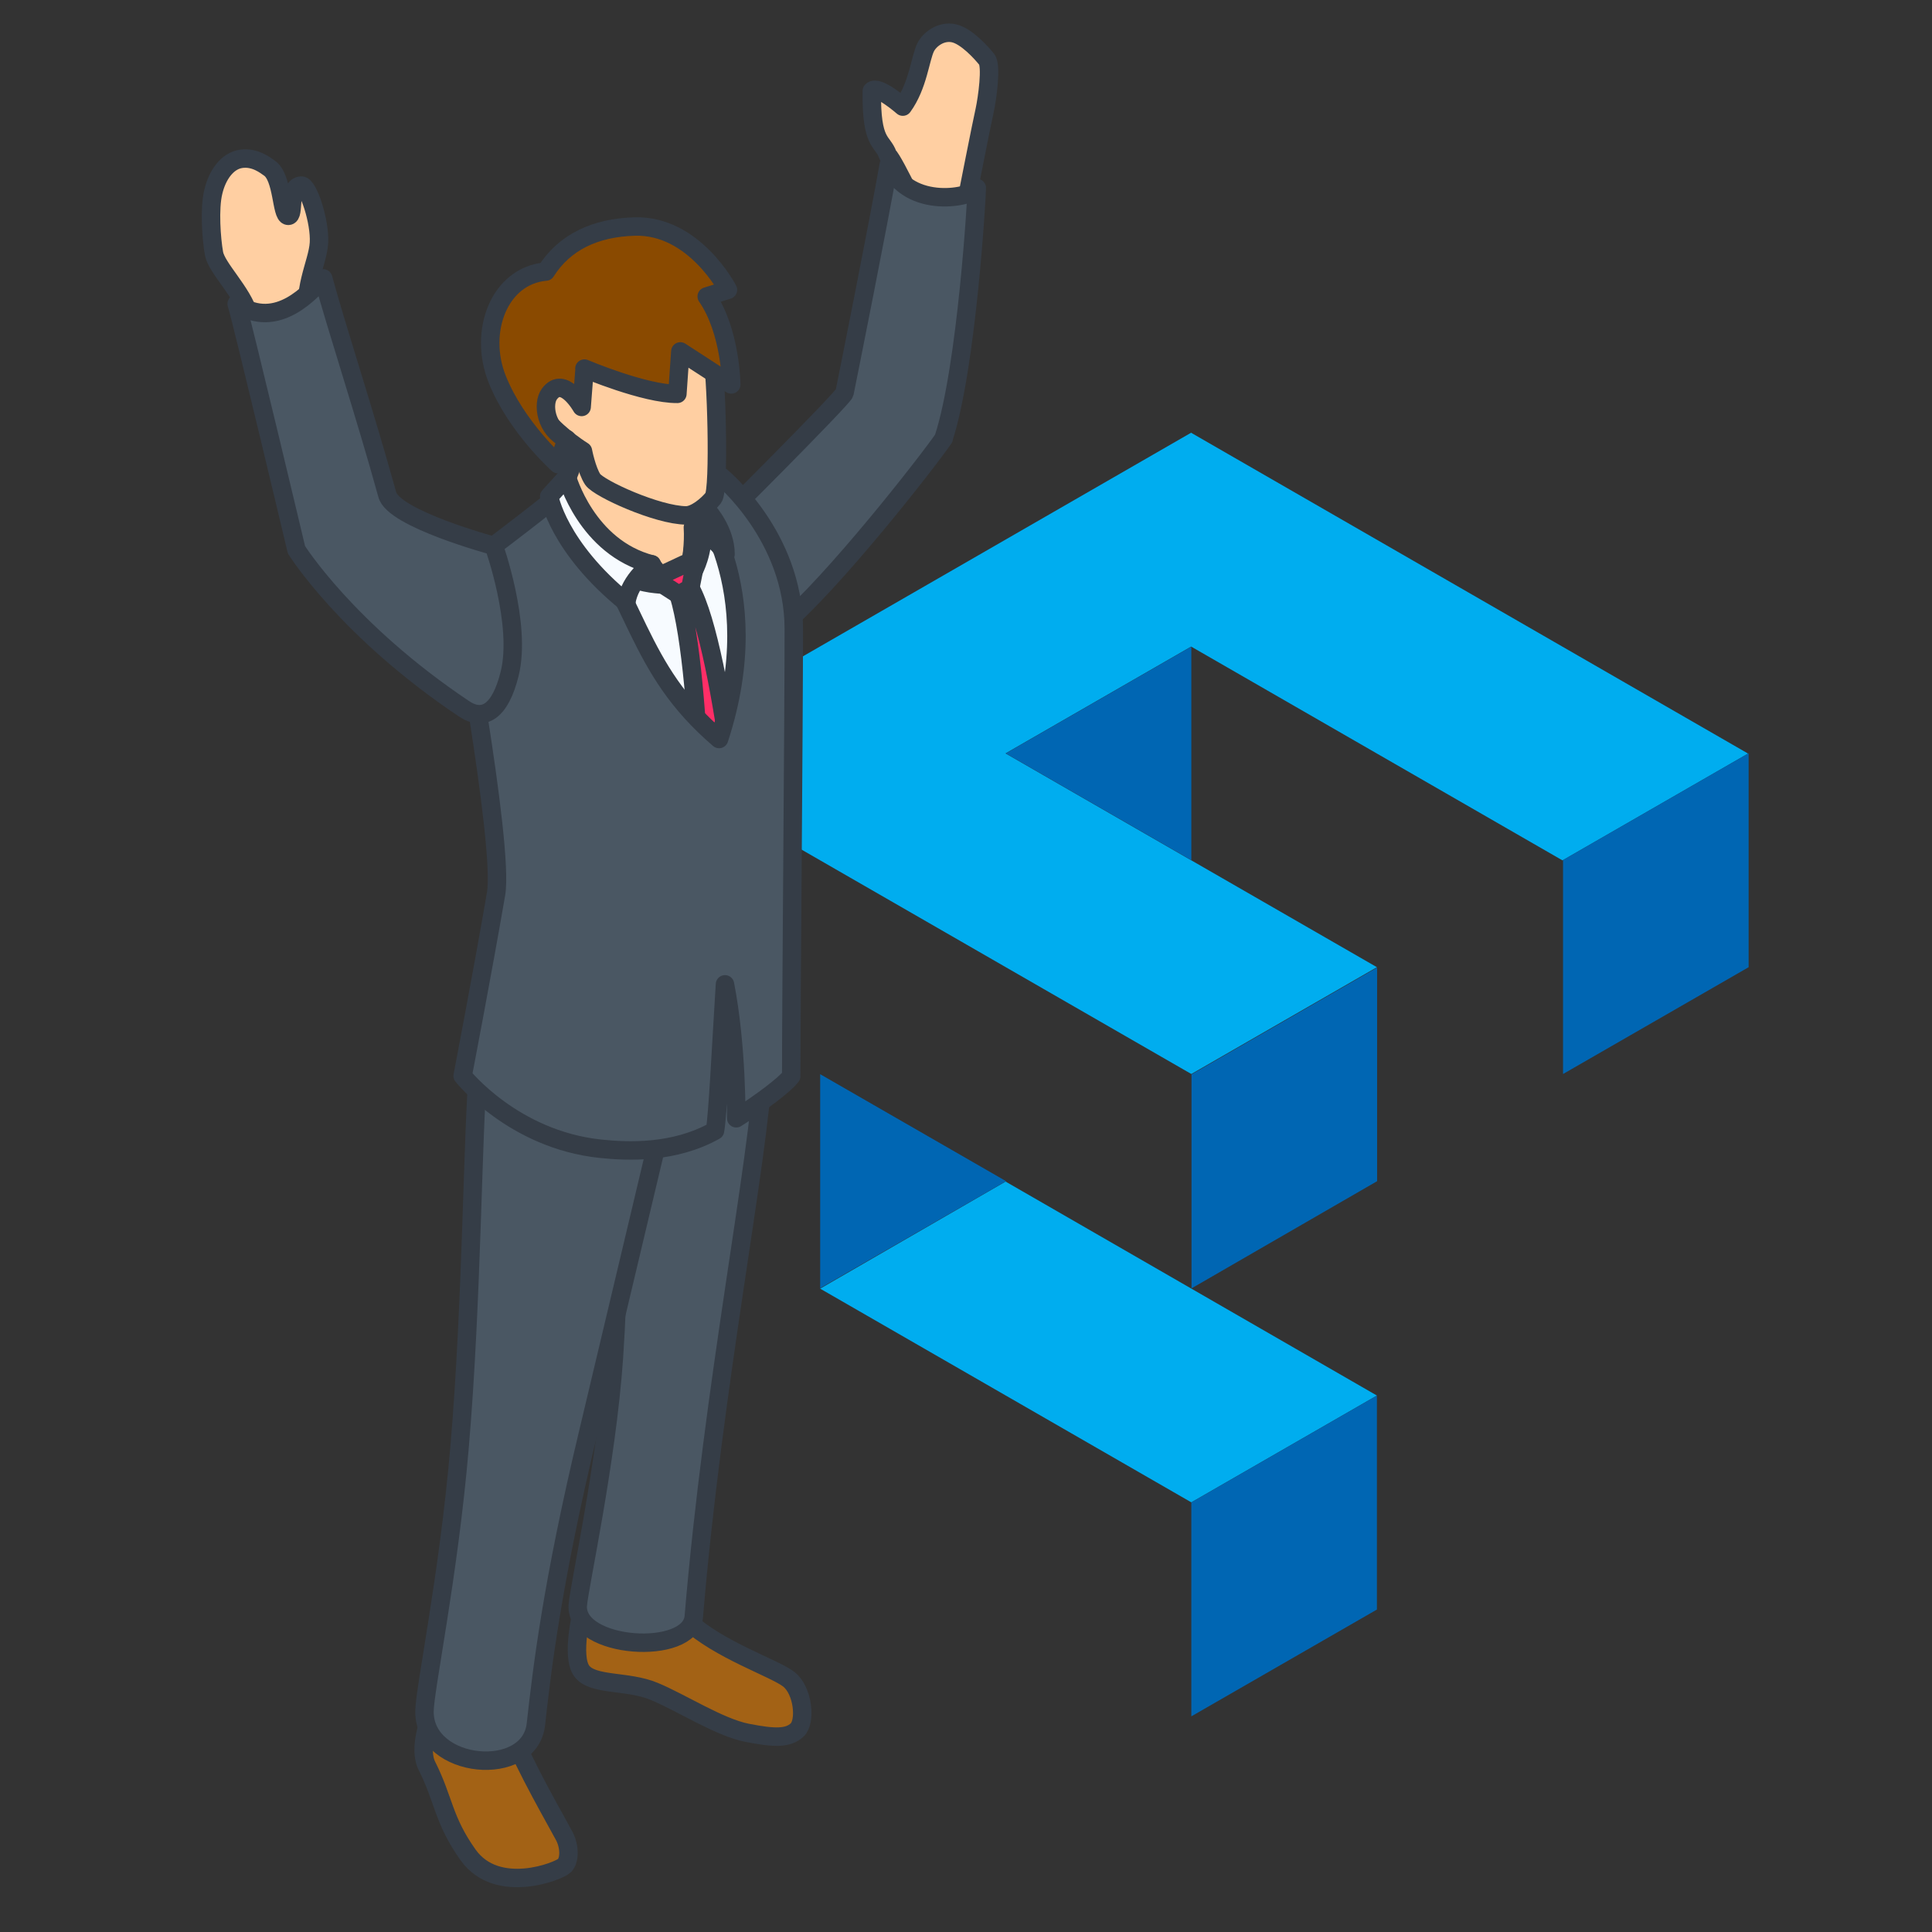 <?xml version="1.0" encoding="UTF-8"?>
<svg id="b" data-name="レイヤー 2" xmlns="http://www.w3.org/2000/svg" viewBox="0 0 104.73 104.73">
  <rect x="0" y="0" width="104.73" height="104.73" fill="#333333" stroke="none"/>
  <defs>
    <style>
      .d {
        fill: none;
      }

      .e {
        fill: #ff2e67;
      }

      .e, .f, .g, .h, .i, .j {
        stroke: #353d47;
        stroke-linejoin: round;
      }

      .f {
        fill: #a36215;
      }

      .g {
        fill: #4a5763;
      }

      .k {
        fill: #0066b3;
      }

      .h {
        fill: #8a4a00;
      }

      .l {
        fill: #00adef;
      }

      .i {
        fill: #ffcfa2;
      }

      .j {
        fill: #f7fbff;
      }
    </style>
  </defs>
  <g id="c" data-name="レイヤー 12">
    <g>
      <rect class="d" width="104.73" height="104.73"/>
      <g>
        <path class="l" d="M44.45,69.85l20.13,11.59,10.06-5.79-20.13-11.6-10.06,5.81ZM64.58,23.45l-30.19,17.39,30.19,17.38,10.06-5.79-20.13-11.59,10.06-5.79,20.13,11.59,10.06-5.79-30.19-17.39Z"/>
        <path class="k" d="M64.58,46.63l-10.06-5.79,10.06-5.79v11.6h0ZM54.52,64.04l-10.06,5.79v-11.6l10.06,5.79h0ZM74.65,64.03l-10.06,5.81v-11.6l10.06-5.79v11.59ZM94.79,52.43l-10.06,5.79v-11.6l10.06-5.79v11.6ZM64.58,81.44v11.6l10.06-5.79v-11.6l-10.06,5.79Z"/>
      </g>
      <g>
        <path class="i" d="M52.39,10.89s.85-4.32.99-4.92c.13-.6.39-2.4.11-2.75-.28-.35-1.11-1.28-1.8-1.42-.69-.14-1.3.34-1.51.76-.3.6-.41,2.08-1.24,3.22,0,0-1.37-1.2-1.68-.85-.04,2.94.59,2.66.87,3.48.38.36,2,3.87,2,3.87l-.58-.16,2.85-1.23Z"/>
        <path class="g" d="M51.16,23.76c-.87,1.27-5.98,7.81-8.8,10.19-1.33,1.12-4.04,4.48-5.94,1.04-.77-1.39-.61-3.93,1.76-5.94.54-.46,7.54-7.48,7.6-7.75.2-.98,1.86-9.29,2.4-12.38,1.1,2.51,4.62,1.77,4.77,1.27.01.27-.53,9.7-1.8,13.57Z"/>
        <path class="i" d="M31.19,24.33c-.09.89-.51,1.69-.51,1.69l-.29,1.27,2.77,3.9,2.65,1.05,2.76-1.31.09-4.16-7.14-3.22-.61.18s.2.45.27.6Z"/>
        <polygon class="j" points="33.59 30.89 35.87 31.42 37.61 30.42 37.99 28.75 39.58 28.03 40.94 34.24 39.33 40.57 38.66 40.87 34.3 38.76 32.66 32.24 33.59 30.89"/>
        <path class="f" d="M37.26,87.85c1.72,1.6,4.72,2.57,5.5,3.18.78.61.94,2.3.45,2.75-.48.45-1.21.45-2.72.15-1.51-.3-3.57-1.64-5.02-2.24-1.45-.61-3.33-.3-3.93-1.1-.61-.8.03-3.34.03-3.34,0,0,4.85-.18,5.69.61Z"/>
        <path class="g" d="M41.38,57.74c-.24,5.18-2.71,17.24-3.77,29.89-.18,2.17-6.45,1.76-6.29-.61.07-.99,1.57-7.77,1.96-13.44.53-7.83-.02-14.99-.02-14.99l4.12-7.64,3.17.47s.78,3.81.84,6.31Z"/>
        <path class="f" d="M27.72,93.87c.66,1.79,2.57,5.08,2.87,5.66.3.58.3,1.3.01,1.6-.29.3-3.64,1.63-5.22-.57-1.36-1.91-1.3-2.97-2.24-4.84-.48-.95.18-2.6.18-2.6,0,0,4.25.39,4.39.76Z"/>
        <path class="g" d="M25.93,57.95c-.32,3.34-.33,12.5-1.02,20.53-.6,7.01-1.9,13.12-1.9,14.31,0,3.13,5.71,3.66,6.04.68.33-2.97.87-7.59,2.82-15.75,1.94-8.16,4.23-17.8,4.23-17.8,0,0-10.15-2.98-10.17-1.98Z"/>
        <path class="e" d="M36.79,32.24c1.38,4.55,1.34,18.66,1.34,18.66l1.4.53,1.01-1.93s-1.21-14.18-3.12-17.63c-.21-.72-.44-.36-.44-.36,0,0-.05.09-.19.73Z"/>
        <path class="g" d="M24.63,31.19s5.41-4.04,5.78-4.49c4.33,5.95,4,9.44,8.57,13.36,2.74-8.37-1.37-13.16-1.37-13.16l1.49-1.06s3.93,3.22,3.93,8.26-.14,20.34-.14,24.24c-.34.46-1.69,1.47-2.98,2.28,0,0,.05-3.87-.61-7.26-.23,3.69-.39,7.08-.54,7.93-2.21,1.24-4.71,1.14-6.22.98-4.73-.5-7.46-3.95-7.46-3.95,0,0,1.07-5.56,1.81-9.86.46-2.67-2.27-17.27-2.27-17.27Z"/>
        <path class="j" d="M35.81,31.19s-.58-.17-.92-.26c-.27-.04-.4,0-.4,0,0,0-.29.3-.23.35.43.37,1.68.41,1.68.41l.1-.29-.23-.2Z"/>
        <path class="j" d="M37.46,30.42s.23-1.42.22-1.68c.03-.13.33-.12.37.05.11,1.11-.44,2.14-.44,2.14l-.34-.09.2-.42Z"/>
        <path class="j" d="M38.15,28.96s.77.31,1.18,1.08c0-1.27-.95-2.32-.95-2.32l-.57.54.33.69Z"/>
        <path class="j" d="M37.46,30.42s.16-.95.1-1.83c.17-.2.4-.81.4-.81,0,0,.15.57.19,1.19-.52.49-.69,1.46-.69,1.46Z"/>
        <polygon class="e" points="35.81 31.19 37.46 30.42 37.61 30.93 37.42 31.88 36.79 32.24 35.94 31.69 35.81 31.19"/>
        <path class="j" d="M35.33,30.59c.12.25.49.61.49.61,0,0-.77-.14-1.49-.47-.16-.1.49-.05.49-.05,0,0,.36-.05.51-.09Z"/>
        <path class="j" d="M35.33,30.59s-1.2.8-1.38,2.07c-3.72-3.02-4.18-5.75-4.18-5.75l.96-1.06s1.05,3.83,4.59,4.74Z"/>
        <path class="i" d="M16.79,17.68c-.5-1.9.43-3.37.5-4.51s-.58-3.12-.95-3.11c-.75.02-.34,1.66-.72,1.64s-.28-2.1-1.02-2.59c-.19-.13-.77-.61-1.53-.5-.76.11-1.3.89-1.51,1.8-.22.91-.1,2.54.04,3.33.14.79,1.54,2.08,1.9,3.35.19.89.34,1.61.34,1.61,0,0,2.5.38,2.96-1.03Z"/>
        <path class="g" d="M26.77,29.59s-5.47-1.47-5.78-2.79c-1.2-4.35-2.73-8.98-3.47-11.71-.62.64-2.47,2.86-4.69,1.38.3.96,3.24,13.33,3.24,13.33,0,0,2.73,4.37,9.08,8.62,1.06.71,1.97.17,2.48-1.91.66-2.68-.86-6.92-.86-6.92Z"/>
        <path class="i" d="M38.59,19.19c.24.82.43,7.38.08,7.8-.34.42-.98.94-1.47.95-1.57-.01-4.74-1.46-5.07-1.95-.33-.5-.53-1.54-.53-1.54,0,0-1.19-.73-2.05-1.74-.86-1.01-1.48-2.74-1.28-3.81.35-1.89,1.48-3.9,4.15-4.26,3.22-.45,5.53,2.4,6.16,4.58Z"/>
        <path class="h" d="M31.68,19.98s3.28,1.39,5.04,1.37l.16-2.3,2.76,1.79s-.03-2.9-1.33-4.77l1.15-.36s-1.82-3.53-5.06-3.43c-2.13.06-3.8.84-4.81,2.44-2.52.22-3.67,3.24-2.64,5.83s3.3,4.61,3.3,4.61l.47-1.36c-1.15-.51-1.33-1.91-.94-2.44.77-1.05,1.75.7,1.75.7l.16-2.07Z"/>
      </g>
    </g>
  </g>
</svg>